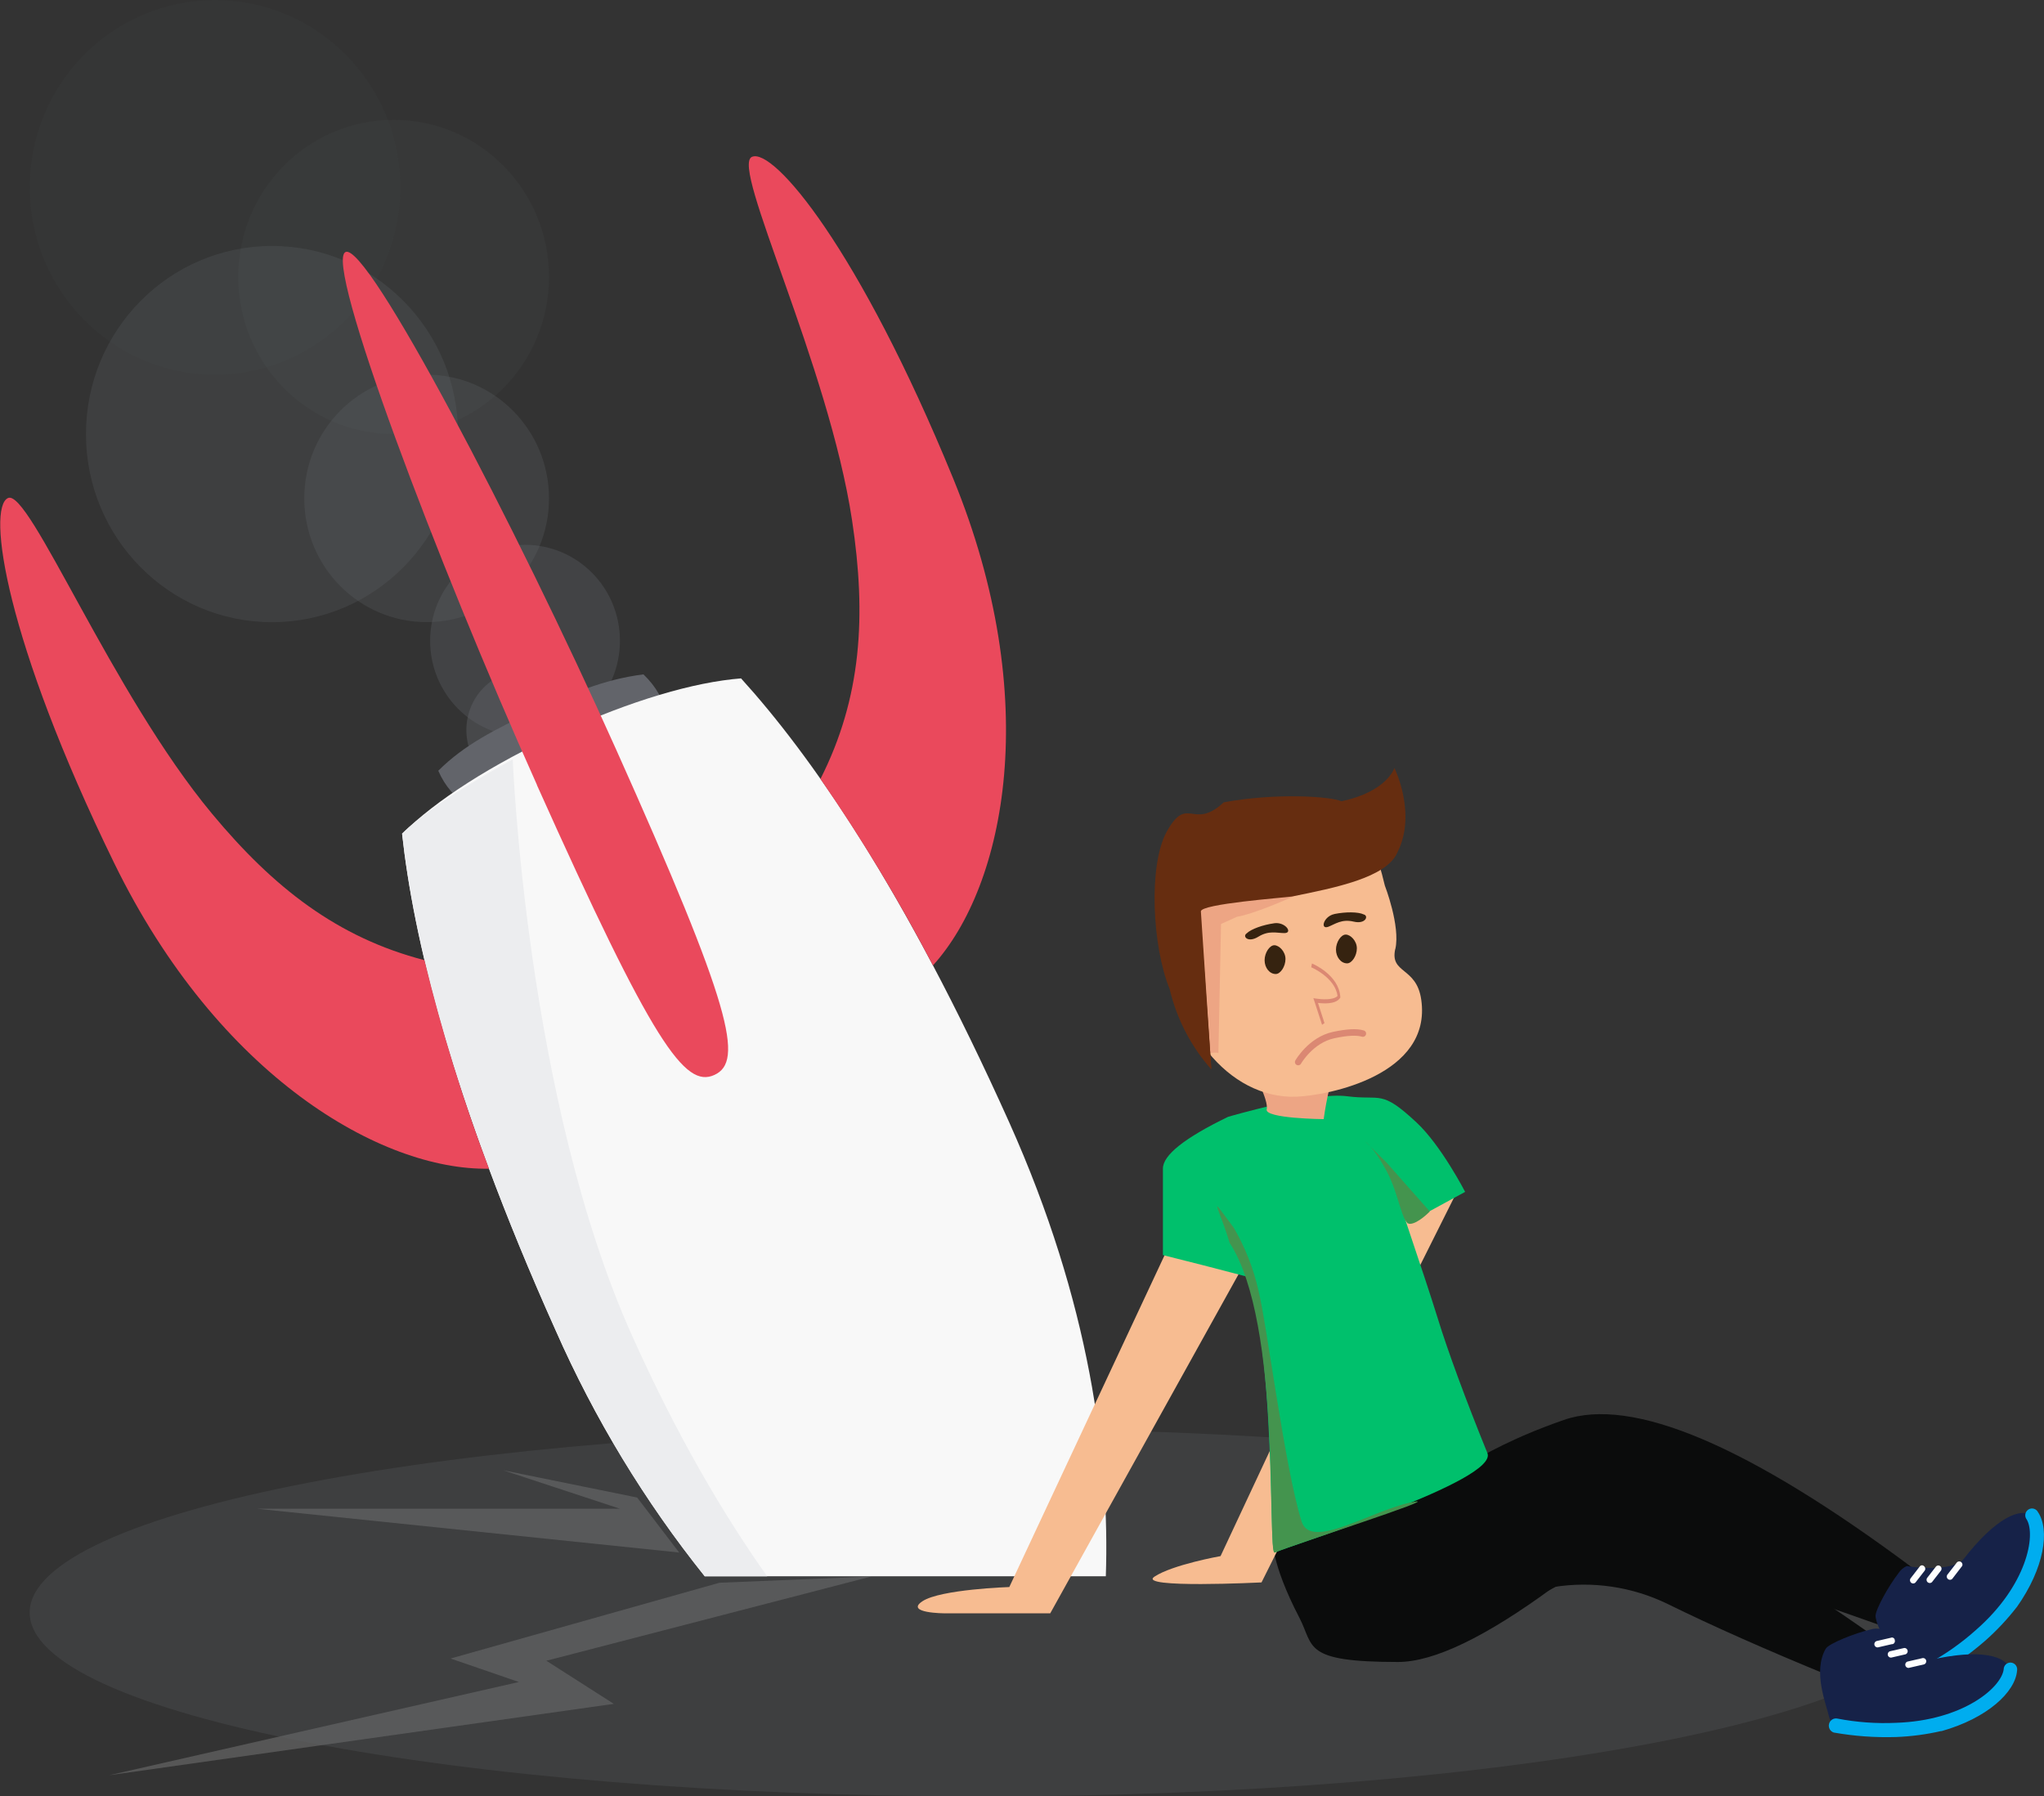 <?xml version="1.0" encoding="UTF-8"?>
<svg width="314px" height="276px" viewBox="0 0 314 276" version="1.1" xmlns="http://www.w3.org/2000/svg" xmlns:xlink="http://www.w3.org/1999/xlink">
    <rect x="0" y="0" width="314" height="276" fill="#333333" stroke="none"/>
    <!-- Generator: Sketch 52.6 (67491) - http://www.bohemiancoding.com/sketch -->
    <title>goco-rocket-crash</title>
    <desc>Created with Sketch.</desc>
    <g id="email" stroke="none" stroke-width="1" fill="none" fill-rule="evenodd">
        <g id="goco-rocket-crash">
            <polygon id="Path" fill="#565656" points="110.519 243.179 69.22 254.82 79.713 258.43 16.773 272.751 94.291 261.785 83.927 255.162 133.842 242.218"></polygon>
            <polyline id="Path" fill="#565656" points="104.331 238.533 39.452 231.804 95.236 231.804 77.304 225.899 97.879 230.086"></polyline>
            <path d="M80.769,121.395 C85.809,121.395 89.895,117.263 89.895,112.166 C89.895,107.069 85.809,102.938 80.769,102.938 C75.729,102.938 71.644,107.069 71.644,112.166 C71.644,117.263 75.729,121.395 80.769,121.395 Z" id="Path" fill-opacity="0.43" fill="#62646A"></path>
            <path d="M80.657,113.195 C88.708,113.195 95.234,106.594 95.234,98.452 C95.234,90.31 88.708,83.71 80.657,83.71 C72.606,83.71 66.079,90.31 66.079,98.452 C66.079,106.594 72.606,113.195 80.657,113.195 Z" id="Path" fill-opacity="0.33" fill="#62646A"></path>
            <path d="M65.539,95.585 C75.921,95.585 84.336,87.075 84.336,76.576 C84.336,66.077 75.921,57.566 65.539,57.566 C55.158,57.566 46.742,66.077 46.742,76.576 C46.742,87.075 55.158,95.585 65.539,95.585 Z" id="Path" fill-opacity="0.27" fill="#62646A"></path>
            <path d="M41.788,95.594 C57.572,95.594 70.367,82.654 70.367,66.692 C70.367,50.73 57.572,37.79 41.788,37.79 C26.004,37.79 13.209,50.73 13.209,66.692 C13.209,82.654 26.004,95.594 41.788,95.594 Z" id="Path" fill-opacity="0.25" fill="#62646A"></path>
            <path d="M60.469,66.686 C73.652,66.686 84.338,55.879 84.338,42.548 C84.338,29.216 73.652,18.409 60.469,18.409 C47.287,18.409 36.601,29.216 36.601,42.548 C36.601,55.879 47.287,66.686 60.469,66.686 Z" id="Path" fill-opacity="0.1" fill="#62646A"></path>
            <path d="M33.025,57.568 C48.744,57.568 61.487,44.681 61.487,28.784 C61.487,12.887 48.744,0 33.025,0 C17.305,0 4.562,12.887 4.562,28.784 C4.562,44.681 17.305,57.568 33.025,57.568 Z" id="Path" fill-opacity="0.05" fill="#62646A"></path>
            <path d="M150.867,276.002 C231.669,276.002 297.171,263.359 297.171,247.764 C297.171,232.168 231.669,219.525 150.867,219.525 C70.065,219.525 4.562,232.168 4.562,247.764 C4.562,263.359 70.065,276.002 150.867,276.002 Z" id="Path" fill-opacity="0.25" fill="#62646A"></path>
            <path d="M92.418,124.276 C99.814,120.803 106.946,111.413 98.845,103.61 C92.663,104.404 87.683,106.587 81.887,109.31 C76.092,112.033 71.284,114.458 67.328,118.421 C71.498,128.065 85.015,127.724 92.411,124.276" id="Path" fill="#62646A"></path>
            <path d="M108.26,242.185 L169.877,242.185 C170.49,224 167.473,200.197 155.042,172.455 C138.783,136.228 124.377,115.842 113.841,104.231 C106.635,104.79 96.89,107.643 86.182,112.555 C75.474,117.467 66.931,122.993 61.768,128.103 C63.485,143.788 69.127,168.219 85.367,204.426 C91.338,217.968 99.034,230.662 108.26,242.185 Z" id="Path" fill="#F8F8F8"></path>
            <path d="M108.267,242.187 L117.846,242.187 C110.928,232.4 103.826,220.238 97.068,205.142 C80.81,168.915 78.768,116.675 78.768,116.675 C78.768,116.675 66.938,122.989 61.768,128.068 C63.485,143.753 69.127,168.183 85.367,204.391 C91.337,217.946 99.036,230.652 108.267,242.187 Z" id="Path" fill="#ECEDEF"></path>
            <path d="M82.485,120.587 C67.073,86.196 49.736,40.245 53.084,38.719 C56.433,37.193 79.192,80.67 94.61,115.067 C112.487,154.952 114.272,163.083 109.752,165.155 C105.232,167.226 100.368,160.51 82.485,120.624" id="Path" fill="#EA495C"></path>
            <path d="M75.114,179.544 C71.15,169.091 67.84,158.396 65.204,147.523 C51.84,144.056 42.022,136.396 32.571,125.022 C17.171,106.496 4.489,75.002 1.226,76.521 C-2.037,78.041 0.797,98.297 17.539,132.601 C33.571,165.435 58.629,179.854 75.096,179.563 L75.114,179.544 Z M126.066,119.719 C132.402,128.883 138.164,138.441 143.317,148.335 C154.448,136.061 160.305,107.401 146.427,73.513 C131.947,38.161 118.792,22.594 115.499,24.107 C112.205,25.62 127.268,56.017 130.892,79.926 C133.124,94.656 132.352,107.215 126.029,119.7 L126.066,119.719 Z" id="Shape" fill="#EA495C" fill-rule="nonzero"></path>
            <path d="M195.516,236.411 C195.516,236.411 195.16,239.996 199.6,248.53 C201.918,252.977 200.054,255.352 214.76,255.352 C220.272,255.352 228.244,251.513 238.678,243.835 C244.641,242.884 250.748,243.792 256.188,246.44 C263.011,249.797 271.291,253.473 281.025,257.467 C280.379,257.467 283.037,255.71 288.998,252.195 C258.964,230.893 238.695,222.074 228.191,225.737 C212.43,231.226 210.811,236.101 208.64,232.671 L195.516,236.411 Z" id="Path" fill="#0B0C0C"></path>
            <path d="M181.151,188.055 L155.05,243.836 C155.05,243.836 144.489,244.178 141.705,246.02 C138.921,247.862 145.17,247.88 145.17,247.88 L161.336,247.88 L192.957,190.932 L181.151,188.055 Z" id="Path" fill="#F7BC91"></path>
            <path d="M213.604,183.315 L187.503,239.084 C187.503,239.084 180.144,240.393 177.347,242.241 C174.551,244.089 193.795,243.128 193.795,243.128 L224.104,182.527 L213.604,183.315 Z" id="Path" fill="#F7BC91"></path>
            <path d="M207.503,228.84 C207.503,228.84 207.147,232.425 211.581,240.946 C213.899,245.393 212.035,247.769 226.742,247.769 C232.253,247.769 240.226,243.929 250.659,236.251 L293.89,251.49 L293.89,240.946 C268.622,222.1 250.737,214.507 240.234,218.166 C224.472,223.655 222.853,228.53 220.682,225.1 L207.503,228.84 Z" id="Path" fill="#0B0C0C"></path>
            <path d="M312.342,232.982 C314.267,234.514 312.121,241.014 307.436,247.365 C302.627,253.821 297.157,257.909 295.096,256.24 C293.557,255 288.718,252.414 288.123,248.37 C288.013,247.439 290.129,243.656 291.644,241.709 C291.956,241.229 292.396,240.849 292.913,240.611 C296.82,241.231 300.622,240.859 301.628,239.563 C306.577,233.206 310.447,231.444 312.391,232.97" id="Path" fill="#162248"></path>
            <path d="M309.799,246.937 C308.345,248.811 306.718,250.543 304.942,252.109 C302.519,254.216 299.891,256.07 297.098,257.641 C296.836,257.758 296.539,257.766 296.271,257.664 C296.003,257.562 295.785,257.358 295.664,257.096 C295.542,256.834 295.526,256.534 295.62,256.261 C295.714,255.987 295.91,255.761 296.166,255.632 C298.829,254.19 301.315,252.438 303.574,250.41 C311.375,243.587 312.774,235.884 311.351,233.472 C311.26,233.358 311.194,233.226 311.156,233.085 C311.119,232.944 311.111,232.796 311.133,232.652 C311.156,232.508 311.208,232.37 311.286,232.247 C311.364,232.124 311.467,232.019 311.588,231.938 C311.708,231.858 311.844,231.804 311.987,231.78 C312.129,231.756 312.275,231.762 312.415,231.799 C312.555,231.835 312.686,231.9 312.8,231.991 C312.913,232.082 313.007,232.195 313.074,232.324 C314.914,235.047 314.086,240.914 309.793,246.961" id="Path" fill="#00ADEF"></path>
            <path d="M295.652,241.343 L294.242,243.16 C294.154,243.241 294.041,243.288 293.923,243.292 C293.804,243.296 293.688,243.257 293.596,243.182 C293.503,243.107 293.44,243.001 293.418,242.883 C293.396,242.766 293.416,242.644 293.475,242.54 L294.879,240.723 C294.913,240.663 294.96,240.612 295.016,240.574 C295.073,240.536 295.137,240.512 295.204,240.503 C295.272,240.495 295.34,240.502 295.404,240.525 C295.468,240.548 295.525,240.586 295.572,240.636 C295.675,240.718 295.742,240.837 295.758,240.968 C295.774,241.1 295.738,241.232 295.658,241.337" id="Path" fill="#FEFEFE"></path>
            <path d="M298.197,241.275 L296.786,243.092 C296.699,243.173 296.586,243.22 296.468,243.224 C296.349,243.228 296.233,243.189 296.141,243.114 C296.048,243.039 295.985,242.933 295.963,242.815 C295.941,242.698 295.961,242.576 296.02,242.472 L297.43,240.654 C297.518,240.573 297.631,240.527 297.749,240.523 C297.868,240.519 297.984,240.558 298.076,240.633 C298.169,240.707 298.232,240.813 298.254,240.931 C298.276,241.049 298.256,241.171 298.197,241.275 Z" id="Path" fill="#FEFEFE"></path>
            <path d="M301.39,240.649 L299.894,242.596 C299.807,242.677 299.693,242.724 299.575,242.728 C299.456,242.732 299.341,242.693 299.248,242.618 C299.155,242.543 299.092,242.437 299.07,242.32 C299.048,242.202 299.068,242.08 299.127,241.976 L300.642,240.029 C300.729,239.948 300.843,239.901 300.961,239.897 C301.08,239.893 301.195,239.932 301.288,240.007 C301.381,240.081 301.444,240.187 301.466,240.305 C301.488,240.423 301.468,240.545 301.409,240.649" id="Path" fill="#FEFEFE"></path>
            <path d="M308.902,256.732 C309.448,259.151 303.732,262.835 296.115,264.794 C288.357,266.748 281.574,266.438 281.004,263.839 C280.569,261.904 278.428,256.806 280.483,253.296 C280.979,252.502 284.972,250.908 287.364,250.362 C287.905,250.19 288.483,250.175 289.032,250.319 C291.7,253.265 294.864,255.417 296.459,255.057 C304.266,253.265 308.362,254.356 308.927,256.781" id="Path" fill="#162248"></path>
            <path d="M298.24,265.953 C295.944,266.485 293.603,266.796 291.248,266.883 C288.055,266.98 284.86,266.75 281.712,266.195 C281.446,266.11 281.222,265.926 281.085,265.681 C280.948,265.435 280.909,265.146 280.975,264.872 C281.041,264.598 281.208,264.359 281.442,264.206 C281.676,264.052 281.959,263.993 282.233,264.043 C285.202,264.618 288.228,264.839 291.248,264.7 C301.558,264.359 307.451,259.286 307.807,256.482 C307.808,256.337 307.839,256.193 307.898,256.06 C307.958,255.927 308.043,255.809 308.15,255.711 C308.258,255.614 308.384,255.54 308.52,255.495 C308.657,255.449 308.802,255.433 308.945,255.447 C309.088,255.462 309.227,255.506 309.353,255.578 C309.478,255.649 309.587,255.746 309.674,255.863 C309.76,255.979 309.821,256.113 309.853,256.255 C309.886,256.397 309.889,256.544 309.862,256.687 C309.592,259.968 305.299,264.005 298.209,265.99" id="Path" fill="#00ADEF"></path>
            <path d="M290.694,252.598 L288.461,253.113 C288.344,253.12 288.228,253.084 288.133,253.013 C288.039,252.941 287.973,252.838 287.948,252.721 C287.922,252.605 287.938,252.483 287.993,252.378 C288.047,252.272 288.137,252.19 288.247,252.145 L290.467,251.631 C290.531,251.601 290.601,251.588 290.671,251.593 C290.741,251.597 290.81,251.618 290.87,251.655 C290.93,251.691 290.981,251.742 291.017,251.803 C291.054,251.863 291.076,251.932 291.08,252.003 C291.098,252.068 291.102,252.136 291.093,252.203 C291.083,252.27 291.061,252.334 291.027,252.392 C290.992,252.45 290.947,252.5 290.893,252.54 C290.839,252.58 290.777,252.608 290.712,252.623" id="Path" fill="#FEFEFE"></path>
            <path d="M292.749,254.168 L290.517,254.682 C290.399,254.689 290.283,254.654 290.189,254.582 C290.095,254.51 290.029,254.407 290.003,254.291 C289.977,254.175 289.993,254.053 290.048,253.947 C290.103,253.842 290.193,253.759 290.302,253.715 L292.535,253.2 C292.652,253.193 292.769,253.229 292.863,253.3 C292.957,253.372 293.023,253.475 293.049,253.592 C293.074,253.708 293.058,253.83 293.004,253.935 C292.949,254.041 292.859,254.123 292.749,254.168 Z" id="Path" fill="#FEFEFE"></path>
            <path d="M295.603,255.713 L293.211,256.265 C293.094,256.272 292.977,256.236 292.883,256.164 C292.789,256.093 292.723,255.989 292.698,255.873 C292.672,255.757 292.688,255.635 292.743,255.529 C292.797,255.424 292.887,255.342 292.997,255.297 L295.389,254.745 C295.506,254.738 295.623,254.774 295.717,254.845 C295.811,254.917 295.877,255.02 295.902,255.137 C295.928,255.253 295.912,255.375 295.857,255.48 C295.803,255.586 295.713,255.668 295.603,255.713 Z" id="Path" fill="#FEFEFE"></path>
            <path d="M178.648,192.835 C182.434,193.774 186.881,194.915 191.987,196.259 C187.899,187.989 186.774,185.221 188.614,187.954 C196.74,200.358 194.637,239.029 195.839,238.526 C198.985,237.205 230.213,227.474 228.496,223.257 C225.16,215.057 222.363,207.423 220.928,202.746 C218.291,194.287 215.2,185.777 214.433,182.633 C213.765,179.941 216.2,187.954 216.2,187.954 L225.074,183.123 C225.074,183.123 221.394,175.99 217.616,172.468 C212.097,167.314 212.207,169.118 206.933,168.43 C201.659,167.742 188.645,171.599 188.645,171.599 C181.981,174.828 178.648,177.477 178.648,179.544 L178.648,192.848 L178.648,192.835 Z" id="Path" fill="#00C06C"></path>
            <path d="M188.89,190.944 C197.016,203.349 194.618,239.036 195.82,238.533 C198.966,237.212 221.081,230.136 217.389,230.719 C211.195,231.686 201.407,238.422 199.947,233.751 C197.31,225.292 194.636,203.46 193.293,198.145 C192.521,194.795 191.249,191.582 189.521,188.619 C185.468,183.223 187.05,184.879 188.89,190.944 Z" id="Path" fill="#44944E"></path>
            <path d="M209.742,175.383 C209.742,175.383 211.11,176.357 213.036,179.972 C214.961,183.588 215.348,188.035 216.58,188.035 C217.813,188.035 219.647,186.137 219.647,186.137 L212.993,178.608 L209.742,175.383 Z" id="Path" fill="#44944E"></path>
            <path d="M192.208,164.04 C192.208,164.04 194.956,169.002 194.588,170.435 C194.22,171.867 203.345,171.948 203.345,171.948 C203.345,171.948 204.302,164.71 205.725,163.674 C207.148,162.639 192.233,164.046 192.233,164.046" id="Path" fill="#EDA584"></path>
            <path d="M214.342,145.794 C213.471,149.658 217.623,148.498 218.335,153.615 C219.984,165.157 204.119,168.302 199.17,168.5 C188.682,168.885 179.937,157.894 179.545,144.262 C179.152,130.63 187.517,123.479 198.023,123.101 C206.97,122.908 210.442,126.251 212.741,136.063 C212.741,136.063 215.145,142.265 214.354,145.806" id="Path" fill="#F7BC91"></path>
            <path d="M194.52,137.99 C194.33,136.644 199.089,136.26 200.61,136.067 L194.52,137.99 Z" id="Path" fill="#EDA584"></path>
            <path d="M190.026,140.855 C194.785,140.086 209.099,132.867 212.718,131.137 C210.05,123.074 205.726,126.429 197.539,126.795 C187.052,127.198 179.294,129.344 179.692,142.952 C179.697,144.571 179.903,146.184 180.306,147.752 C180.53,148.412 180.788,149.06 181.078,149.693 C183.575,155.275 184.899,160.857 185.47,161.812 C185.47,161.812 186.966,161.62 187.174,161.812 L187.573,141.966 L190.026,140.855 Z" id="Path" fill="#EDA584"></path>
            <path d="M184.48,140.026 C184.48,138.873 197.132,137.936 198.463,137.744 C205.124,136.398 212.943,134.854 214.648,131.015 C217.714,125.054 214.212,117.99 214.212,117.99 C214.212,117.99 213.102,121.631 206.062,123.107 C204.388,122.357 195.986,121.786 187.988,123.274 C183.229,127.697 182.469,121.991 179.237,127.765 C176.379,132.962 177.011,145.441 179.678,151.953 C180.765,156.546 182.968,160.793 186.087,164.308" id="Path" fill="#662D10"></path>
            <path d="M186.094,164.295 L183.156,153.621 C183.156,153.621 183.812,147.177 184.567,142.947" id="Path" fill="#662D10"></path>
            <path d="M197.476,147.343 C197.476,148.497 196.709,149.651 195.98,149.651 C195.023,149.651 194.269,148.683 194.269,147.536 C194.269,146.388 195.035,145.229 195.765,145.229 C196.495,145.229 197.476,146.196 197.476,147.343 Z" id="Path" fill="#362310"></path>
            <path d="M205.002,140.435 C203.322,140.776 202.764,142.854 204.033,142.401 C205.119,141.979 206.118,141.161 207.952,141.601 C209.786,142.041 210.301,140.708 209.498,140.497 C208.639,140.082 206.695,140.088 205.002,140.429" id="Path" fill="#362310"></path>
            <path d="M208.442,145.706 C208.442,146.859 207.675,148.013 206.945,148.013 C205.989,148.013 205.234,147.045 205.234,145.898 C205.234,144.751 206.001,143.591 206.731,143.591 C207.461,143.591 208.442,144.558 208.442,145.706 Z" id="Path" fill="#362310"></path>
            <path d="M195.753,141.849 C197.458,141.613 198.666,143.362 197.311,143.362 C196.146,143.362 194.932,142.916 193.319,143.914 C191.706,144.913 190.823,143.871 191.509,143.412 C192.19,142.736 194.03,142.091 195.741,141.855" id="Path" fill="#362310"></path>
            <path d="M199.427,163.178 C199.427,163.178 201.352,159.786 204.885,159.029 C206.929,158.591 208.422,158.514 209.362,158.8" id="Path" stroke="#DB8873" stroke-linecap="round" stroke-linejoin="round"></path>
            <path d="M203.094,157.452 L203.468,157.191 L202.468,154.09 C203.284,154.196 205.117,154.32 205.817,153.396 L205.896,153.29 L205.896,153.135 C205.651,149.78 201.708,148.087 201.542,148.037 L201.432,148.62 C201.468,148.62 205.111,150.189 205.473,153.03 C204.774,153.724 202.867,153.532 202.161,153.427 L201.763,153.359 L203.094,157.452 Z" id="Path" fill="#DB8873"></path>
        </g>
    </g>
</svg>